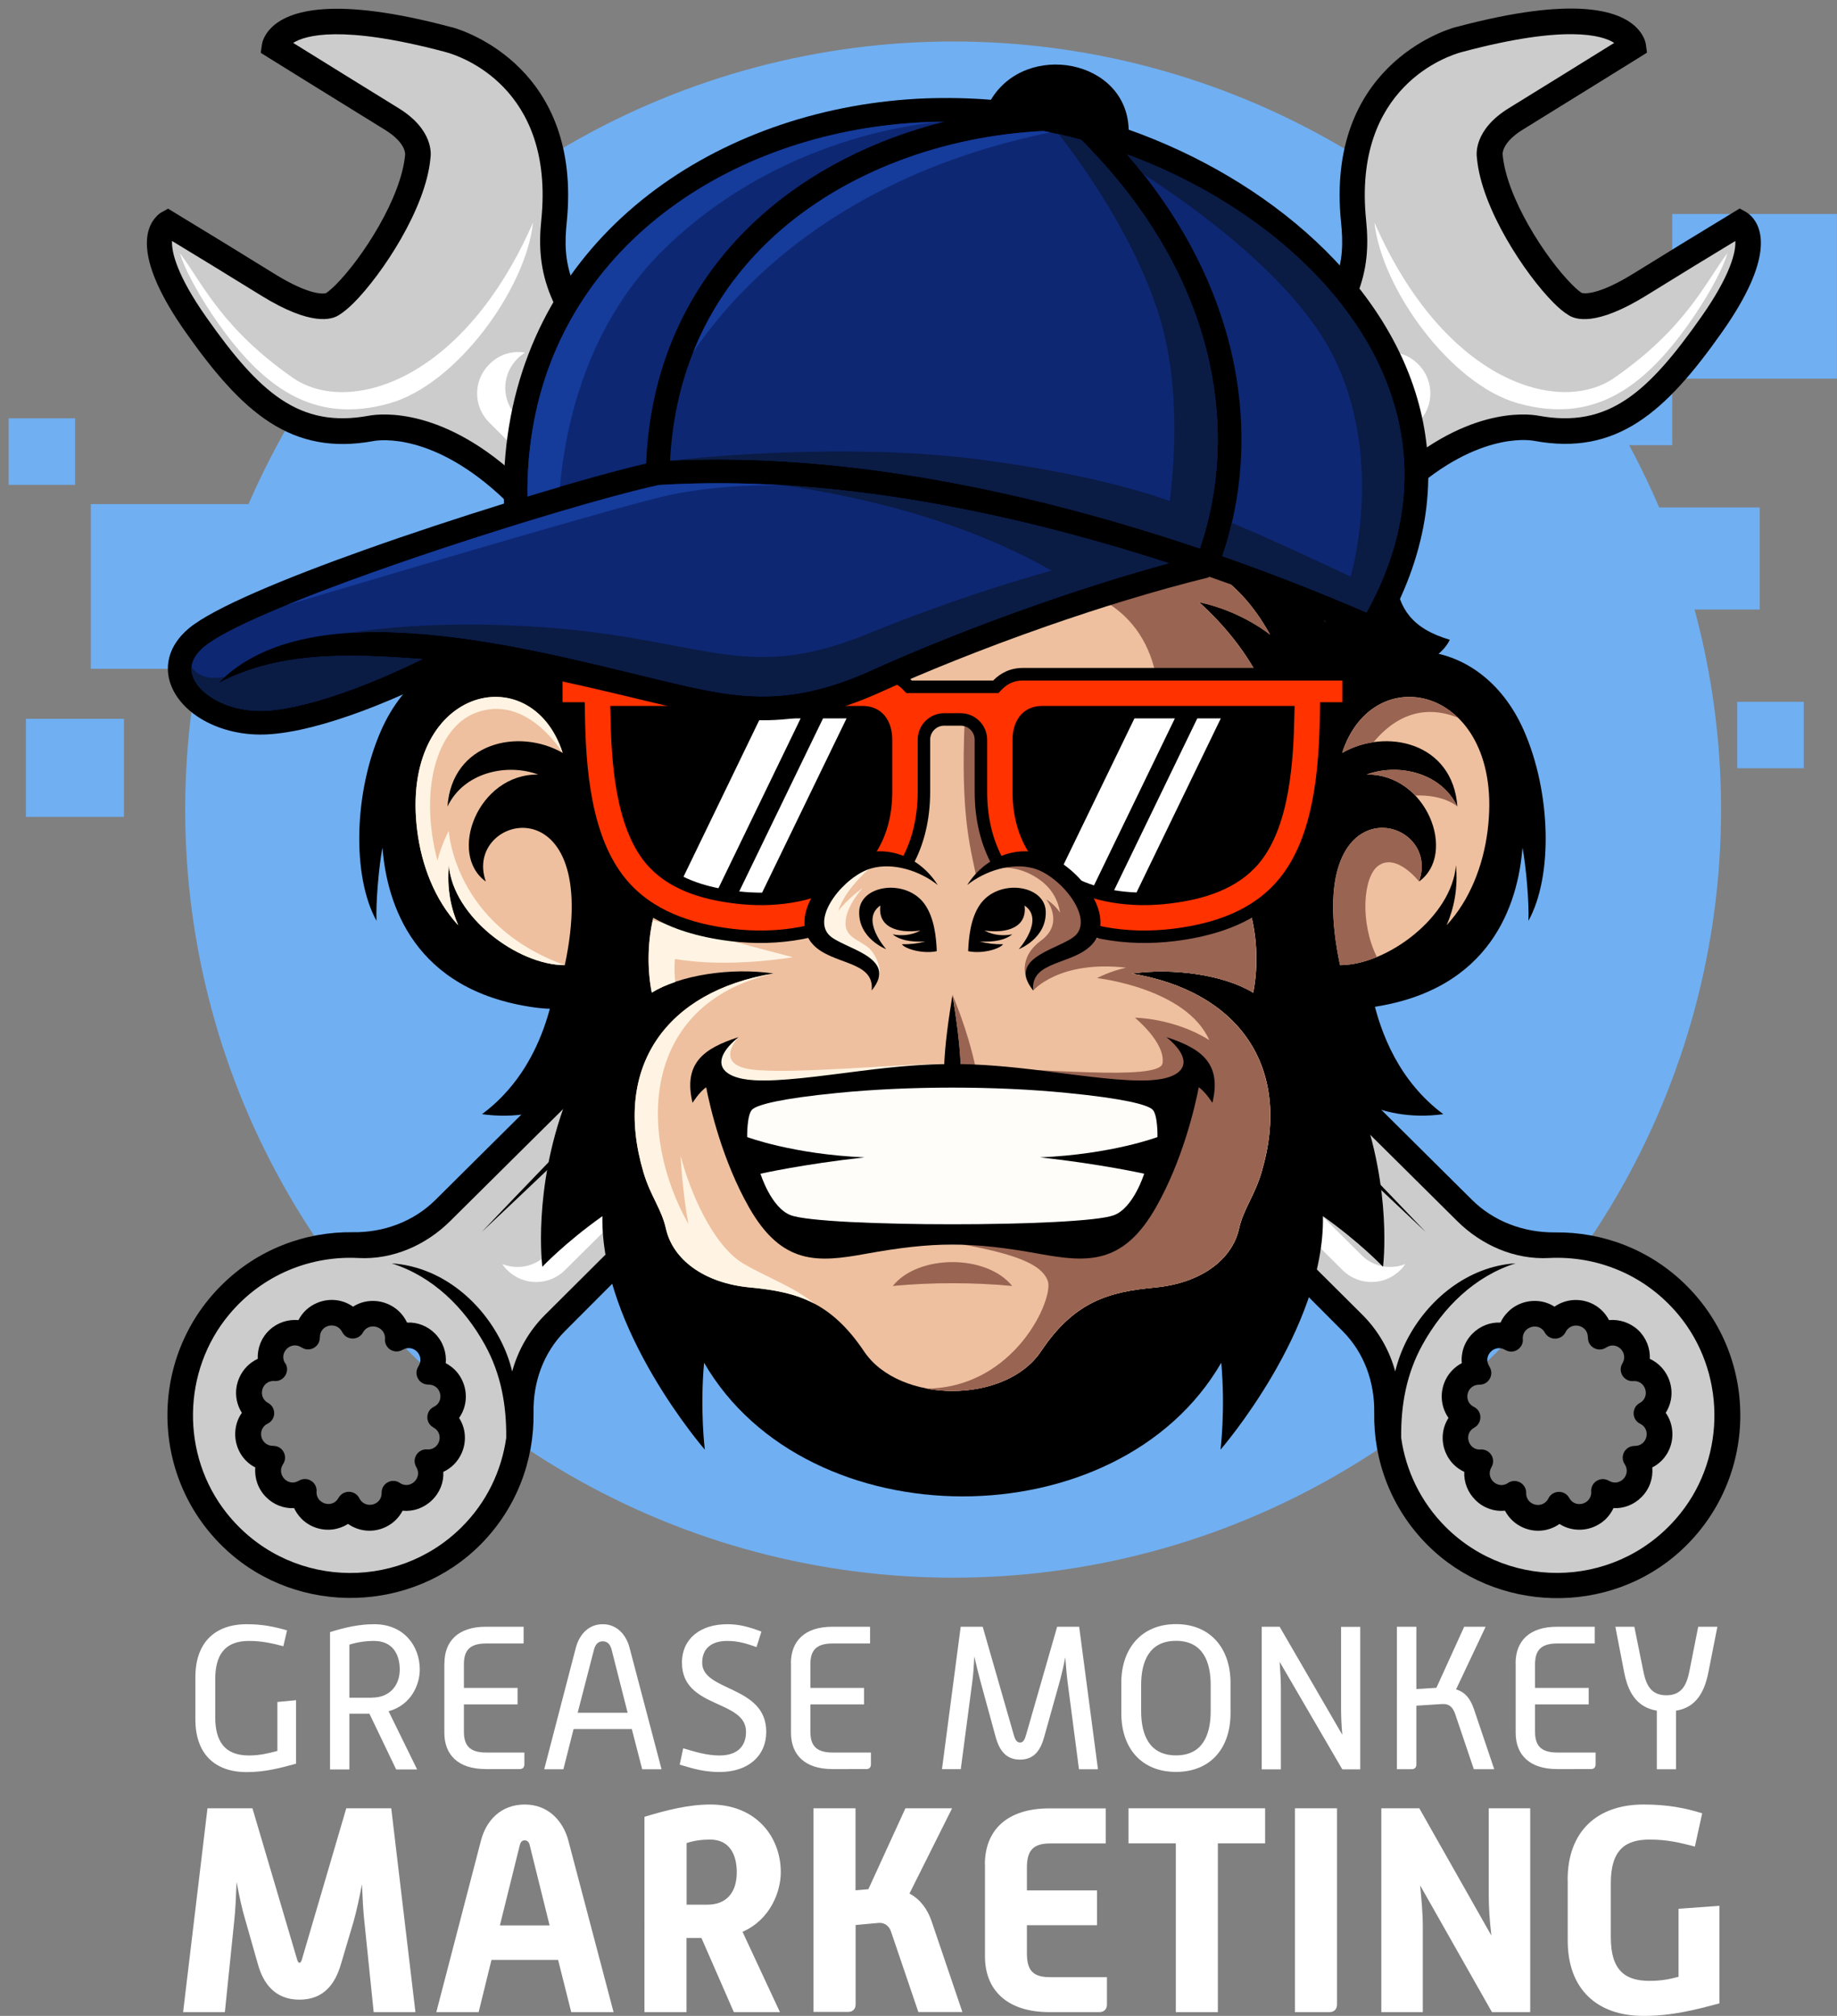 <svg xmlns:xodm="http://www.corel.com/coreldraw/odm/2003" xmlns="http://www.w3.org/2000/svg" xmlns:xlink="http://www.w3.org/1999/xlink" id="Layer_1" x="0px" y="0px" viewBox="0 0 1944.3 2133.2" xml:space="preserve"><rect x="0" y="0" width="1944.3" height="2133.2" fill="#808080" stroke="none"/><path fill-rule="evenodd" clip-rule="evenodd" fill="#70AFF2" d="M27.4,760.6h103.8v103.8H27.4V760.6z M1909.1,813h-70.4v-70.4h70.4 V813z M1754.5,537h108v108h-108V537z M1769.9,471.1h-70.4v-70.4h70.4V226.4h174.3v174.3h-174.3V471.1z M79.5,513.1H9.1v-70.4h70.4 V513.1z M96.1,533.4h174.3v174.3H96.1V533.4L96.1,533.4z"></path><circle fill-rule="evenodd" clip-rule="evenodd" fill="#70AFF2" cx="1008.8" cy="856.7" r="812.8"></circle><g display="none">	<path display="inline" fill="#CCCCCC" d="M229,368.8c6.5,6.6,13.8,12.5,25.2,20.4c39.3,28,87.1,42,132.9,52.9l3,0.7  c44,10.5,89.5,21.4,129.2,43.6c13.6,7.6,27.8,16.2,38.8,27.4L1670.5,1660c7,7.1,13.3,12.8,21.1,17.6  c35.3,21.4,81.1,15.5,111.2-14.2c8.7-8.6,15.5-18.6,20.1-29.9c13.8-33.6,5.9-72.3-20-98.7L668.1,399.8  c-8.3-8.4-14.3-23.7-18.7-34.8c-7.4-18.7-11.6-39.7-13.2-66.1c-1.1-18.6-1.6-37.9-1.9-54.9l0-1.4c-0.8-38.2-1.7-77.5-9-116.4  l-2.2-11.7l-63.2,27l-0.7-0.8c-15.1-17.7-27.9-32.4-41.8-46.5c-20.3-20.6-39-36.1-59-48.8c-20.7-13.2-44-24-69.2-32.1  c-12.3-3.9-16.5-3.8-28,1l-23,9.6l76.8,179.4l-75.2,32.1L271.3,75.8c-0.4-1-0.8-2.1-1.1-3.1c-1-3.1-2.1-6.3-4.5-8.7  c-1-1.1-2.3-1.9-3.6-2.6c-3.5-1.7-7.5-1.6-11.8,0.1l-22.4,9.1c-7.6,3.1-12.5,14.3-17.6,30.2l-0.4,1.1c-0.6,1.9-1.1,3.6-1.6,4.7  c-11.1,28.4-18.6,54.3-22.9,79.2c-11,63.7-5.4,113.8,16.6,148.9C213.4,350.5,220.7,360.4,229,368.8L229,368.8z"></path>	<polygon display="inline" fill="#FFFFFF" points="431,359.8 547.8,305.2 514.1,224.1 396.2,275.2  "></polygon>	<path display="inline" d="M389,282.2c11.1,26.1,22.2,52.2,33.3,78.3c6.5,15.2,20.9,7.5,31.4,3l50.8-21.6  c13.2-5.6,26.4-11.2,39.7-16.9c10.3-4.4,17.2-11.5,12.1-23.5c-10.8-25.3-21.5-50.7-32.3-76c-5.7-13.4-17.9-8.8-27.7-4.6  c-14.2,6-28.3,12-42.5,18.1c-14.9,6.3-29.9,12.7-44.8,19C398.9,262.3,382.7,267.4,389,282.2L389,282.2z M532.3,297.7  c3.1,11.2-13.7,16.4-16.9,5.2c-3.6-12.8-7.2-25.6-10.7-38.4c-1.6-5.8-3.2-11.6-4.9-17.3c-3.1-11.2,13.7-16.4,16.9-5.2  c5.4,11.5,7.3,26.1,10.7,38.4C529.1,286.2,530.7,291.9,532.3,297.7L532.3,297.7z M510.1,307.6c3.1,11.2-14,15.5-17.1,4.4  c-1.6-5.8-3.2-11.6-4.9-17.3c-3.6-12.8-7.2-25.6-10.7-38.4c-3.2-11.2,14-15.6,17.1-4.4c1.6,5.8,3.2,11.6,4.9,17.3  C502.8,281.4,508.7,294.9,510.1,307.6L510.1,307.6z M487.8,317c3.1,11.2-14,15.6-17.1,4.4c-1.6-5.8-3.2-11.6-4.9-17.3  c-3.6-12.8-7.2-25.6-10.8-38.4c-3.1-11.2,14-15.5,17.1-4.3c1.6,5.8,3.2,11.6,4.9,17.3C480.5,290.9,486.4,304.4,487.8,317L487.8,317  z M465.5,326.4c3.1,11.2-14,15.5-17.1,4.4l-4.9-17.4c-3.6-12.8-7.2-25.6-10.8-38.4c-3.1-11.2,14-15.6,17.1-4.4  c1.6,5.8,3.2,11.6,4.9,17.3C458.2,300.3,464.1,313.8,465.5,326.4L465.5,326.4z M443.2,335.9c3.1,11.2-14,15.5-17.1,4.4  c-1.6-5.8-3.2-11.6-4.9-17.3c-3.6-12.8-7.2-25.6-10.7-38.4c-3.1-11.2,14-15.5,17.1-4.4c1.6,5.8,3.2,11.6,4.9,17.4  C435.9,309.8,441.8,323.2,443.2,335.9L443.2,335.9z"></path>	<path display="inline" fill="#2E343B" d="M517.7,267.1c-2.4-7.8-5-29.3-16-25.5c3.9-9.4,11.7-1.8,13.4,4.1l5.7,20.5  c2.2,7.8,4.4,15.6,6.6,23.5c1.2,4.2,4.3,10.5,1.2,14.6c-0.1-1-0.1-2-0.2-3C524.8,289.9,521.2,278.5,517.7,267.1L517.7,267.1z"></path>	<path display="inline" fill="#2E343B" d="M495.4,276.8c-2.4-7.8-5-29.3-16-25.5c3.9-9.4,11.7-1.8,13.4,4.1  c1.9,6.8,3.8,13.6,5.7,20.5c2.2,7.8,4.4,15.7,6.6,23.5c1.2,4.2,4.3,10.5,1.2,14.6c-0.1-1-0.1-2-0.2-3  C502.5,299.5,499,288.1,495.4,276.8L495.4,276.8z"></path>	<path display="inline" fill="#2E343B" d="M473.1,286.4c-2.4-7.8-5-29.3-16-25.5c3.9-9.4,11.7-1.8,13.4,4.1  c1.9,6.8,3.8,13.6,5.7,20.5l6.6,23.5c1.2,4.2,4.3,10.5,1.2,14.6c-0.1-1-0.1-2-0.2-3L473.1,286.4z"></path>	<path display="inline" fill="#2E343B" d="M450.9,296c-2.4-7.8-5-29.3-16-25.5c3.9-9.4,11.7-1.8,13.4,4.1c1.9,6.8,3.8,13.6,5.7,20.5  c2.2,7.8,4.4,15.7,6.6,23.5c1.2,4.2,4.3,10.5,1.2,14.6c-0.1-1-0.1-2-0.2-3C458,318.8,454.4,307.4,450.9,296L450.9,296z"></path>	<path display="inline" fill="#2E343B" d="M428.6,305.6c-2.4-7.8-5-29.3-16-25.5c3.9-9.4,11.7-1.8,13.4,4.1  c1.9,6.8,3.8,13.6,5.7,20.5c2.2,7.8,4.4,15.7,6.6,23.5c1.2,4.2,4.3,10.5,1.2,14.6c0-1-0.1-2-0.1-3L428.6,305.6z"></path>	<path display="inline" fill="#FFFFFF" d="M439.1,184c18.9-14.5,37.1-35.1,28.9-60.5c-4.8-14.9-15.9-27.3-27.1-37.9  c-19.1-18.1-41.4-32.8-63.8-46.4C438.7,59,484.8,98.7,526.7,146.6C497.5,159.1,468.3,171.5,439.1,184L439.1,184z"></path>	<path display="inline" d="M200.9,335.5c20.7,28.8,27.4,37.5,52.5,54.8c40.4,28.8,88.8,42.5,133.5,53.2l2.8,0.7  c44,10.5,89.4,21.3,129,43.5c13.8,7.7,28,16.4,39,27.7l1109.1,1142.9c7.6,7.9,14.7,14.9,24.1,20.5c35.9,21.7,82.3,15.8,112.9-14.4  c8.8-8.7,15.7-18.9,20.4-30.3c14.2-34.4,6-73.9-20.9-100.7L669.1,398.8c-8-8-14-23.2-18.4-34.3c-7.3-18.5-11.5-39.4-13.1-65.7  c-1.1-18.7-1.6-37.7-2-56.2c-0.8-38.1-1.7-77.5-9-116.7l-2.5-13.4l-63.8,27.2c-32.1-37.7-62.4-70.9-101.1-95.6  C438.4,31,415,20.1,389.6,12c-12.7-4-17-3.9-29,1.1l-24.3,10.1L413,202.6l-72.7,31L272.6,75.3c-0.4-1-0.7-2.1-1-3  c-1.2-3.7-2.9-9.3-8.9-12.1c-3.9-1.8-8.2-1.8-12.9,0.1l-22.5,9.1c-8.6,3.5-13.5,15.9-18.4,31.1c-0.8,2.3-1.4,4.4-1.9,5.7  c-11.2,28.5-18.7,54.5-23,79.4C173.1,249.7,178.7,300,200.9,335.5L200.9,335.5z M447.3,62.7c34.4,22,62.5,51.9,91.8,86.1L433.3,194  l-68-159l3.8-1.6c6.6-2.8,6.6-2.8,13.8-0.4C406.4,40.5,428.1,50.5,447.3,62.7L447.3,62.7z M391.9,422.1  c-64.7-15.4-131.2-35.6-171.2-96.5c-25.2-38.2-22-95.2-14.9-136.3c4-23.4,11.1-48,21.8-75.1c0.6-1.6,1.4-4.1,2.4-7  c1.3-4.1,4.6-14.6,7-17.9l15.2-6.2c0.1,0.3,0.2,0.6,0.4,0.9l69.7,162.9c0.2,0.5,0.3,0.9,0.4,1.3c0.7,2,2.1,6.9,7.3,9.2  c3.5,1.6,7.3,1.5,11.3-0.2l100.3-42.8c26.3-10.7,52.6-22.1,78.1-33.1c13.6-5.9,27.1-11.8,40.7-17.6l46.9-20  c4.9,32.8,5.6,65.3,6.4,99.6c0,1.3,0.1,2.6,0.1,3.8c-2.8,25.7-8.5,50.8-21.2,73.6c-31.5,56.3-88.2,83.7-147.8,100.1  c61.8,2.6,123.3-9.4,160.4-62.3c4.1-5.7,6.8-12,9.9-17.9c-0.7,6.5-1,6.5-3.6,12.3c-15,34.5-53.9,61.4-89.1,71.6  c39.7,3,84.7-21.6,104.3-56c0.5-0.9,0.8-1.8,1.3-2.7c0.8,2.3,1.5,4.8,2.4,7c5.1,12.9,12.1,30.6,23.3,41.8l1134.3,1134.5  c20.6,20.5,26.9,50.7,16.1,76.8c-3.6,8.7-8.8,16.4-15.5,23c-23.1,22.7-59.3,27.4-86.1,11.2c-7.1-4.3-12.9-10-19.7-17L573.4,500  c-13-13.4-28.8-23.1-44.1-31.6c-42.3-23.6-89.2-34.8-134.6-45.7L391.9,422.1L391.9,422.1z"></path>	<path display="inline" fill="#FFFFFF" d="M215.9,192.5c2.6-15.5,6.5-30.7,11.2-45.6c5.1-16.2,10.3-35.9,19.4-50.2  c-18.5,62.4-28.6,132.9-3.5,195c21.4,53,66.8,89.4,118,111.9c-2.3-0.6-4.7-1.3-7-2c-61.9-17.9-129-54.1-139.6-124  C210.1,249.7,211.2,220.2,215.9,192.5L215.9,192.5z"></path>	<path display="inline" fill="#FFFFFF" d="M1751.8,1570.1c-5.3-5.3-10.6-10.6-15.9-15.8c-23.8-23.8-47.7-47.6-71.5-71.4  c-84.4-84.2-168.8-168.5-253.2-252.7c-102-101.8-204-203.7-306.1-305.5C1023,842.7,819,637,736.9,555  c-20.9-20.9-41.8-41.8-62.8-62.6c-4.7-4.6-9.3-9.3-14-13.9c-16.8-16.8-42.8-15.9-56.7,3.8c1.4-33.1,41.1-44.6,63-22.7  c4.8,4.8,9.7,9.7,14.5,14.5l69,68.9c83.1,83,288.1,289.7,371.3,372.7c102.1,101.9,204.2,203.9,306.4,305.9  c84.4,84.3,168.9,168.6,253.3,252.9c24.1,24.1,48.2,48.2,72.4,72.2c5.5,5.5,11,11,16.6,16.6c18.2,18.2,22.9,46.4,4.8,66.9  c-8.3,9.4-19.4,15.5-31.9,16.7c3.4-2,6.5-4.2,9.3-7C1773,1620.1,1771.3,1589.6,1751.8,1570.1L1751.8,1570.1z"></path>	<path display="inline" d="M1105,994.6c189.7,192.8,377.3,387.6,562,585.2c8.4,8.8,22.6,23.9,44.4,47.3  c-116.2-114.2-231-229.9-345.3-346c-204.8-208.2-529.3-542.4-728.3-756.2C754,639.1,990.7,878.5,1105,994.6L1105,994.6z"></path></g><g>	<path fill="#FFFFFF" d="M206.8,1774.6c0-35.9,20.1-55.9,54.4-55.9c16.4,0,28.9,2.6,42.6,6.5l-3.9,16.8c-12.3-3.2-22.9-5.6-36.5-5.6  c-26.4,0-35.6,16-35.6,40.6v40c0,24.8,9.3,40.6,35.6,40.6c11.2,0,20.3-2.2,30.2-4.8v-51.8l19.7-1.9v67.2  c-17.1,4.8-33.5,8.9-52.1,8.9c-34.3,0-54.4-19.7-54.4-55.7V1774.6z"></path>	<path fill="#FFFFFF" d="M349.2,1727.1c15.8-5,31.1-8.4,46.9-8.4c31.5,0,48.2,23.1,48.2,48c0,15.3-8.6,37.4-33,44.1l30.2,61.6h-22.2  l-28.3-59h-21.2v59h-20.5V1727.1z M393.5,1796.4c19.7,0,29.6-13.6,29.6-29.8c0-15.6-7.3-30.2-27.2-30.2c-8.9,0-17.5,1.3-26.1,3.9  v56.2H393.5z"></path>	<path fill="#FFFFFF" d="M470.4,1760.1c0-23.3,14.3-38.7,43.8-38.7h40v17.7h-39.7c-18.4,0-23.5,8.4-23.5,22.2v24.8h56.8v17.5h-56.8  v28.7c0,13.8,5.2,22.2,23.5,22.2H555v12.7c0,3-1.9,4.8-4.8,4.8h-36.1c-29.4,0-43.8-15.3-43.8-38.4V1760.1z"></path>	<path fill="#FFFFFF" d="M609.5,1743.5c3.9-14.5,13.8-24.8,28.5-24.8c14.5,0,24.6,10.6,28.3,24.8l33.9,128.7h-20.5l-11-42.6h-61.6  l-10.8,42.6H576L609.5,1743.5z M664.3,1812.4l-16.8-66.1c-1.3-5.6-4.1-9.5-9.5-9.5c-5.4,0-8,3.7-9.5,9.5l-17.1,66.1H664.3z"></path>	<path fill="#FFFFFF" d="M723.1,1850c13,3.9,25.3,7.6,38.4,7.6c19.7,0,28.1-10.4,28.1-25.1c0-34.3-67.8-24.2-67.8-73  c0-25.9,19.9-40.8,48-40.8c13,0,23.3,3,36.1,7.8l-5.2,16.4c-11-3.9-19.7-6.5-30.9-6.5c-17.5,0-26.6,8.6-26.6,23.1  c0,30.7,67.8,23.8,67.8,73c0,25.7-19.2,42.6-49.5,42.6c-15.1,0-27.2-3.2-42.1-7.8L723.1,1850z"></path>	<path fill="#FFFFFF" d="M837.1,1760.1c0-23.3,14.3-38.7,43.8-38.7h40v17.7h-39.7c-18.4,0-23.5,8.4-23.5,22.2v24.8h56.8v17.5h-56.8  v28.7c0,13.8,5.2,22.2,23.5,22.2h40.6v12.7c0,3-1.9,4.8-4.8,4.8H881c-29.4,0-43.8-15.3-43.8-38.4V1760.1z"></path>	<path fill="#FFFFFF" d="M1016.8,1721.4h23.3l32.6,113.4c1.7,6.3,3.5,9.1,6.9,9.1s5-2.8,6.7-9.1l32.6-113.4h23.3l19.9,150.8h-20.1  l-12.1-92.7c-0.9-7.1-1.7-17.1-2.4-25.7c-1.7,8.9-4.1,19-6,25.9l-16.2,57.9c-3.9,14.5-10.8,24.4-25.7,24.4s-22-9.9-25.9-24.4  l-16-58.5c-1.9-7.1-4.5-17.5-6.5-26.4c-0.4,9.3-1.1,20.1-2.2,27.6l-12.1,91.8H997L1016.8,1721.4z"></path>	<path fill="#FFFFFF" d="M1186.8,1780.8c0-36.7,21.6-62.2,57.9-62.2c36.3,0,57.7,25.5,57.7,62.2v32c0,37.4-21.4,62.2-57.7,62.2  c-36.3,0-57.9-24.8-57.9-62.2V1780.8z M1244.7,1857.5c28.3,0,36.7-21.8,36.7-46.9V1783c0-24.8-8.4-46.7-36.7-46.7  s-36.9,21.8-36.9,46.7v27.6C1207.8,1835.7,1216.4,1857.5,1244.7,1857.5z"></path>	<path fill="#FFFFFF" d="M1335.4,1721.4h19l66.3,114.3c-0.9-9.7-1.3-19.9-1.3-27.4v-86.8h20.3v150.8h-19l-66.3-113.8  c0.6,9.7,1.3,19.9,1.3,27.2v86.6h-20.3V1721.4z"></path>	<path fill="#FFFFFF" d="M1478.6,1721.4h20.5v65.9l21.2-1.3l29.4-64.6h22.7l-31.3,66.3c9.7,2.8,15.1,9.9,18.8,20.5l21.6,63.9h-21.6  l-19.7-58.3c-2.4-6.9-6-11.2-14.3-10.6l-26.8,1.7v62.4c0,3-1.9,4.8-4.8,4.8h-15.8V1721.4z"></path>	<path fill="#FFFFFF" d="M1604.1,1760.1c0-23.3,14.3-38.7,43.8-38.7h40v17.7h-39.7c-18.4,0-23.5,8.4-23.5,22.2v24.8h56.8v17.5h-56.8  v28.7c0,13.8,5.2,22.2,23.5,22.2h40.6v12.7c0,3-1.9,4.8-4.8,4.8H1648c-29.4,0-43.8-15.3-43.8-38.4V1760.1z"></path>	<path fill="#FFFFFF" d="M1753.6,1810.2c-22.2-3.7-30.7-20.7-34.6-40.8l-9.3-48h20.1l9.1,44.9c2.8,14.7,7.1,27.6,24.8,27.6  c17.7,0,22-13,24.8-27.6l8.9-44.9h20.3l-9.5,48c-3.9,20.1-12.5,37.4-34.3,40.8v62h-20.3V1810.2z"></path>	<path fill="#FFFFFF" d="M219.6,1913.5h47.6l47.3,160.1c0.3,1.2,1.2,3.4,2.5,3.4c1.2,0,2.2-2.2,2.5-3.4l47-160.1h47.6l25.6,215.7  h-44.2l-9.9-96.4c-1.2-10.8-1.9-24.7-2.5-38.9c-2.8,14.8-5.9,29-9,39.9l-13.3,44.8c-5.9,20.1-17.6,37.4-43.9,37.4  c-26,0-38.3-17.3-43.9-37.4l-13.3-46.7c-3.4-11.1-6.5-25.6-9.3-40.5c-0.6,15.1-1.2,30-2.5,41.4l-9.9,96.4h-44.2L219.6,1913.5z"></path>	<path fill="#FFFFFF" d="M509.1,1947.5c5.3-20.4,20.4-38,46.4-38c25.3,0,40.8,18.2,46,38l47.9,181.7h-44.8l-13.9-55.3h-70.5  l-13.6,55.3h-44.8L509.1,1947.5z M581.7,2037.4l-21-84.7c-0.6-3.1-2.5-5.3-5.3-5.3c-3.1,0-4.6,2.2-5.3,5.3l-21,84.7H581.7z"></path>	<path fill="#FFFFFF" d="M682.1,1922.5c23.5-7.1,46.7-13,69.8-13c48.5,0,74.5,34.3,74.5,71.7c0,19.8-10.5,49.8-40.5,63l39.6,85  h-48.8l-34.3-78.5h-15.8v78.5h-44.5V1922.5z M748.6,2015.5c20.7,0,31.2-13.3,31.2-34.3c0-19.2-8-34.6-28.1-34.6  c-8.3,0-16.7,0.9-25,3.7v65.2H748.6z"></path>	<path fill="#FFFFFF" d="M861,1913.5h44.5v86.8l13.6-1.2l39.2-85.6h49.4l-45.1,90.2c11.1,5.9,18.8,16.1,23.2,28.7l32.8,96.7H972  l-29-85.3c-1.5-4.3-5.3-9.6-13.3-9l-24.1,2.2v84c0,4.9-3.1,8-8,8H861V1913.5z"></path>	<path fill="#FFFFFF" d="M1042.4,1972.9c0-35.8,22.9-59.3,68.3-59.3h59.6v37.1h-59c-18.5,0-24.4,8.3-24.4,25.6v24.1h74.2v36.8h-74.2  v29.7c0,17.6,5.9,25.3,24.4,25.3h60.3v29c0,4.9-3.1,8-8,8h-52.8c-45.1,0-68.3-23.5-68.3-59V1972.9z"></path>	<path fill="#FFFFFF" d="M1244.5,1950.6h-50.1v-37.1h144.6v37.1H1289v178.6h-44.5V1950.6z"></path>	<path fill="#FFFFFF" d="M1370.6,1913.5h44.5v207.7c0,4.9-3.1,8-8,8h-36.5V1913.5z"></path>	<path fill="#FFFFFF" d="M1462,1913.5h40.2l76.3,134.7c-1.9-15.5-2.8-30.9-2.8-42.6v-92.1h43.9v215.7h-40.5l-76-134.1  c1.5,15.5,2.8,30.6,2.8,42v92.1H1462V1913.5z"></path>	<path fill="#FFFFFF" d="M1659.2,1989.2c0-51.3,31.2-79.7,80.3-79.7c25.6,0,44.2,3.7,62.1,9.3l-7.7,35.2c-16.7-4.3-29-7.4-48.2-7.4  c-25.3,0-40.8,10.8-40.8,46v57.5c0,35.2,15.5,46,40.8,46c13.6,0,21.6-1.9,30.9-4.3v-72l43.3-3.1v103.2c-26.3,7.1-51,13.3-80.3,13.3  c-49.1,0-80.3-28.1-80.3-79.7V1989.2z"></path></g><g display="none">	<path display="inline" fill="#153B9B" d="M2125,397.2c0-114.6,64.2-178.8,174-178.8c52.5,0,92.5,8.3,136,20.7l-12.4,53.9  c-39.4-10.4-73.2-18-116.7-18c-84.2,0-113.9,51.1-113.9,129.8v127.7c0,79.4,29.7,129.8,113.9,129.8c35.9,0,64.9-6.9,96.7-15.2  V481.4l62.8-6.2V690c-54.5,15.2-107,28.3-166.4,28.3c-109.8,0-174-62.8-174-178.1V397.2z"></path>	<path display="inline" fill="#153B9B" d="M2580.1,245.3c50.4-15.9,99.4-26.9,149.8-26.9c100.8,0,154,73.9,154,153.3  c0,49-27.6,119.5-105.6,140.9l96.7,196.8h-71.1l-90.5-188.5h-67.7v188.5h-65.6V245.3z M2721.6,466.9c62.8,0,94.6-43.5,94.6-95.3  c0-49.7-23.5-96.7-87-96.7c-28.3,0-55.9,4.1-83.5,12.4v179.5H2721.6z"></path>	<path display="inline" fill="#153B9B" d="M2967.4,350.9c0-74.6,45.6-123.6,140.2-123.6h127.7V284h-127.1  c-58.7,0-75.3,26.9-75.3,71.1v79.4h181.6v55.9H3033v91.8c0,44.2,16.6,71.1,75.3,71.1h129.8v40.7c0,9.7-6.2,15.2-15.2,15.2h-115.3  c-93.9,0-140.2-49-140.2-122.9V350.9z"></path>	<path display="inline" fill="#153B9B" d="M3412.1,297.8c12.4-46.3,44.2-79.4,91.1-79.4c46.3,0,78.7,33.8,90.5,79.4l108.4,411.5  h-65.6l-35.2-136h-196.8l-34.5,136h-64.9L3412.1,297.8z M3587.5,518l-53.9-211.3c-4.1-18-13.1-30.4-30.4-30.4  c-17.3,0-25.5,11.7-30.4,30.4L3418.3,518H3587.5z"></path>	<path display="inline" fill="#153B9B" d="M3775.3,638.2c41.4,12.4,80.8,24.2,122.9,24.2c62.8,0,89.8-33.1,89.8-80.1  c0-109.8-216.8-77.3-216.8-233.4c0-82.9,63.5-130.5,153.3-130.5c41.4,0,74.6,9.7,115.3,24.9l-16.6,52.5  c-35.2-12.4-62.8-20.7-98.7-20.7c-55.9,0-84.9,27.6-84.9,73.9c0,98,216.8,76,216.8,233.4c0,82.2-61.5,136-158.1,136  c-48.3,0-87-10.4-134.6-24.9L3775.3,638.2z"></path>	<path display="inline" fill="#153B9B" d="M4139.9,350.9c0-74.6,45.6-123.6,140.2-123.6h127.7V284h-127.1  c-58.7,0-75.3,26.9-75.3,71.1v79.4h181.6v55.9h-181.6v91.8c0,44.2,16.6,71.1,75.3,71.1h129.8v40.7c0,9.7-6.2,15.2-15.2,15.2H4280  c-93.9,0-140.2-49-140.2-122.9V350.9z"></path>	<path display="inline" fill="#153B9B" d="M4714.3,227.3h74.6l104.3,362.5c5.5,20,11,29,22.1,29s15.9-9,21.4-29l104.3-362.5h74.6  l63.5,482h-64.2l-38.7-296.2c-2.8-22.8-5.5-54.5-7.6-82.2c-5.5,28.3-13.1,60.8-19.3,82.9l-51.8,185.1c-12.4,46.3-34.5,78-82.2,78  s-70.4-31.8-82.9-78l-51.1-187.1c-6.2-22.8-14.5-55.9-20.7-84.2c-1.4,29.7-3.5,64.2-6.9,88.4L4715,709.3h-64.2L4714.3,227.3z"></path>	<path display="inline" fill="#153B9B" d="M5257.7,417.2c0-117.4,69-198.9,185.1-198.9c116,0,184.4,81.5,184.4,198.9v102.2  c0,119.5-68.4,198.9-184.4,198.9c-116,0-185.1-79.4-185.1-198.9V417.2z M5442.8,662.3c90.5,0,117.4-69.7,117.4-149.8v-88.4  c0-79.4-26.9-149.1-117.4-149.1c-90.5,0-118.1,69.7-118.1,149.1v88.4C5324.7,592.6,5352.3,662.3,5442.8,662.3z"></path>	<path display="inline" fill="#153B9B" d="M5732.8,227.3h60.8l212,365.3c-2.8-31.1-4.1-63.5-4.1-87.7V227.3h64.9v482h-60.8  l-212-363.9c2.1,31.1,4.1,63.5,4.1,87v276.9h-64.9V227.3z"></path>	<path display="inline" fill="#153B9B" d="M6190.6,227.3h65.6v210.6l67.7-4.1l93.9-206.5h72.5l-100.1,212  c31.1,9,48.3,31.8,60.1,65.6l69,204.4h-69l-62.8-186.4c-7.6-22.1-19.3-35.9-45.6-33.8l-85.6,5.5v199.6c0,9.7-6.2,15.2-15.2,15.2  h-50.4V227.3z"></path>	<path display="inline" fill="#153B9B" d="M6591.8,350.9c0-74.6,45.6-123.6,140.2-123.6h127.7V284h-127.1  c-58.7,0-75.3,26.9-75.3,71.1v79.4H6839v55.9h-181.6v91.8c0,44.2,16.6,71.1,75.3,71.1h129.8v40.7c0,9.7-6.2,15.2-15.2,15.2h-115.3  c-93.9,0-140.2-49-140.2-122.9V350.9z"></path>	<path display="inline" fill="#153B9B" d="M7069.6,511.1c-71.1-11.7-98-66.3-110.5-130.5l-29.7-153.3h64.2l29,143.6  c9,47,22.8,88.4,79.4,88.4s70.4-41.4,79.4-88.4l28.3-143.6h64.9l-30.4,153.3c-12.4,64.2-40,119.5-109.8,130.5v198.2h-64.9V511.1z"></path>	<path display="inline" fill="#153B9B" d="M2165.7,841.4h152.1l151.1,511.7c1,4,4,10.9,7.9,10.9s6.9-6.9,7.9-10.9l150.1-511.7H2787  l82,689.5h-141.3l-31.6-308.2c-4-34.6-5.9-79-7.9-124.5c-8.9,47.4-18.8,92.9-28.6,127.4l-42.5,143.2  c-18.8,64.2-56.3,119.5-140.3,119.5c-83,0-122.5-55.3-140.3-119.5l-42.5-149.2c-10.9-35.6-20.7-82-29.6-129.4  c-2,48.4-4,95.8-7.9,132.4l-31.6,308.2h-141.3L2165.7,841.4z"></path>	<path display="inline" fill="#153B9B" d="M3091.2,950c16.8-65.2,65.2-121.5,148.2-121.5c81,0,130.4,58.3,147.2,121.5l153.1,580.8  h-143.2L3352,1354h-225.2l-43.5,176.8h-143.2L3091.2,950z M3323.4,1237.5l-67.2-270.7c-2-9.9-7.9-16.8-16.8-16.8  c-9.9,0-14.8,6.9-16.8,16.8l-67.2,270.7H3323.4z"></path>	<path display="inline" fill="#153B9B" d="M3644.4,870c75.1-22.7,149.2-41.5,223.2-41.5c155.1,0,238.1,109.6,238.1,229.2  c0,63.2-33.6,159-129.4,201.5l126.4,271.6h-156.1L3837,1280h-50.4v250.9h-142.2V870z M3856.8,1167.3c66.2,0,99.8-42.5,99.8-109.6  c0-61.2-25.7-110.6-89.9-110.6c-26.7,0-53.3,3-80,11.9v208.4H3856.8z"></path>	<path display="inline" fill="#153B9B" d="M4216.3,841.4h142.2v277.6l43.5-4l125.5-273.6h158l-144.2,288.4  c35.6,18.8,60.3,51.4,74.1,91.9l104.7,309.2h-149.2l-92.9-272.6c-4.9-13.8-16.8-30.6-42.5-28.6l-77,6.9v268.7  c0,15.8-9.9,25.7-25.7,25.7h-116.6V841.4z"></path>	<path display="inline" fill="#153B9B" d="M4796.1,1031c0-114.6,73.1-189.7,218.3-189.7h190.6v118.5h-188.7c-59.3,0-78,26.7-78,82  v77h237.1v117.5h-237.1v94.8c0,56.3,18.8,81,78,81H5209v92.9c0,15.8-9.9,25.7-25.7,25.7h-168.9c-144.2,0-218.3-75.1-218.3-188.7  V1031z"></path>	<path display="inline" fill="#153B9B" d="M5442.1,959.9h-160V841.4h462.3v118.5h-160v570.9h-142.2V959.9z"></path>	<path display="inline" fill="#153B9B" d="M5845.1,841.4h142.2v663.8c0,15.8-9.9,25.7-25.7,25.7h-116.6V841.4z"></path>	<path display="inline" fill="#153B9B" d="M6137.5,841.4h128.4l244,430.7c-5.9-49.4-8.9-98.8-8.9-136.3V841.4h140.3v689.5h-129.4  l-243-428.7c4.9,49.4,8.9,97.8,8.9,134.3v294.4h-140.3V841.4z"></path>	<path display="inline" fill="#153B9B" d="M6767.7,1083.4c0-164,99.8-254.9,256.8-254.9c82,0,141.3,11.9,198.5,29.6l-24.7,112.6  c-53.3-13.8-92.9-23.7-154.1-23.7c-81,0-130.4,34.6-130.4,147.2V1278c0,112.6,49.4,147.2,130.4,147.2c43.5,0,69.1-5.9,98.8-13.8  v-230.2l138.3-9.9v329.9c-84,22.7-163,42.5-256.8,42.5c-157.1,0-256.8-89.9-256.8-254.9V1083.4z"></path></g><g>	<g>		<path fill="#CCCCCC" d="M291.5,33.8c-6.7,6.8-7.9,13-8.1,14.2l-0.7,4.7l4,2.5c0,0,92.7,57.6,124,76.8   c24.6,15.1,24.5,29.4,24.3,32.1c-4.2,47.1-46.3,112.4-75.1,141.3c-6,6-9.7,8.7-11.8,9.9l-0.8,0.5l-1.2,0.4   c-5.3,1.3-21.5,1.8-58.7-21.2c-55.1-34-55.1-34-106.1-64.9l-3.6-2.2l-3.7,2c-0.7,0.4-2.1,1.3-3.8,3c-8.7,8.8-23.2,37.6,31.1,114.7   c58.5,83.1,108.9,128.2,192.8,112.7c6.7-1.2,67.3-9.8,144.1,63.7c187,185.8,331,328.3,442.1,438.3l97,95.9   c169.3,167.5,286.5,283.9,348.2,346.1c23.1,23.2,35.5,55.3,34.9,90.5c-0.4,22.3,3.1,44.1,10.1,64.5c9,26.1,23.8,50.1,43.8,70.3   c70,70.8,186.7,73.8,260.1,6.6c38.3-35,59.9-82.9,61-134.8c1-51.9-18.6-100.6-55.3-137.1c-35.9-35.6-83.6-54.9-134.4-54.3   c-35.6,0.5-68.4-12.4-92.4-36.3C1425.6,1147,1217,940,1116.5,840.4L1005,729.9C831.9,558.3,695.2,422.8,668.5,395.7   C592,318,589.3,276.9,593.6,234.9c16.2-157.8-102.4-196.1-116-199.9l-2.3-0.6C348.3,0.7,305.6,19.5,291.5,33.8z M1667.7,1391.5   c10.4,3.2,20.8,6.4,30.6,11c17.9,8.3,33.7,21.4,44.1,38.2c12.5,20.3,16.5,45.7,10.7,68.9c-2.3,9.3-6.2,18.2-10,27.1   c-3,7-6,14-9.1,21.1c-3.5,8.2-1.5,9.6-7.1,16.6c-14.5,18-45.2,30.5-68.3,30.8c-18,0.3-36.2-1.9-52.8-8.8   c-49.3-20.7-56.8-70.1-69.5-116.2c-1.5-5.3-2.9-11.1-0.8-16.1c4.5-10.8,20-10.1,29.7-16.7c2.9-2,1.9-21.7,4.3-24.3   c8.5-9.8,20.3-2.6,28.8-12.4c8.2-9.4,16.9-19.3,28.8-23C1640.3,1383.3,1654.5,1387.4,1667.7,1391.5z"></path>		<path d="M1703,1396.9c-4.2-8.1-11.1-14.7-19.9-18.3c-12.8-5.2-26.9-3.5-37.8,4.1c-4.8-3.1-10.3-5.1-16.1-5.8   c-12.2-1.5-24.7,2.7-33.3,11.5c-3.3,3.3-5.9,7-7.7,11.1c-10.8-0.5-21.5,3.5-29.7,11.7c-8.5,8.5-12.4,20-11.3,31.3   c-3.6,1.8-6.9,4.2-9.8,7.2c-8.8,8.9-12.9,21.6-11,34c0.9,6.1,3.3,11.8,6.7,16.7c-7,10.9-8.2,24.7-2.8,37.1   c3.9,9.1,10.9,16,19.5,20c-0.5,11,3.7,22,12.2,30.2c8.6,8.3,19.8,12,30.9,10.9c4.2,8.1,11.2,14.6,20,18.2   c12.7,5.2,26.9,3.5,37.7-4.2c4.8,3.1,10.2,5.1,16,5.8c12.2,1.6,24.7-2.7,33.4-11.4c3.2-3.3,5.8-7,7.7-11.1   c10.8,0.5,21.6-3.5,29.7-11.7c8.5-8.5,12.4-20,11.4-31.4c3.6-1.8,6.9-4.2,9.8-7.1c8.9-8.9,13-21.7,11-34.2   c-0.9-6.1-3.2-11.7-6.6-16.5c7-10.9,8.2-24.8,2.7-37.2c-4-9-11-16-19.5-19.9c0.5-11.1-3.8-22.3-12.3-30.4   C1725.3,1399.5,1714,1395.9,1703,1396.9L1703,1396.9z M1717.4,1442.3l-0.4,0.7c-4.8,8.4,1.5,18.8,11.3,18.5l0.7-0.1   c11.7-0.5,16.9,13.5,9.5,21c-0.8,0.8-1.7,1.5-2.7,2.1l-0.6,0.3c-1,0.6-1.8,1.2-2.6,2c-5.6,5.7-4.5,15.7,3,19.6l0.6,0.3   c8.2,4.3,8.4,14.4,3,19.8c-2.1,2.1-5,3.5-8.7,3.5l-0.7,0.1c-3.5,0-6.5,1.4-8.7,3.6c-3.8,3.8-5,10.1-1.7,15.4l0.4,0.6   c3.5,5.6,2,11.6-1.7,15.4c-3.6,3.6-9.4,5.1-14.9,2l-0.6-0.3c-5.2-3-11.2-1.7-14.9,2c-2.3,2.3-3.7,5.5-3.6,9.2l0.1,0.7   c0.1,3.8-1.3,6.9-3.5,9.1c-5.2,5.3-15.1,5.5-19.6-2.4l-0.4-0.6c-4.2-7.3-14-8-19.5-2.5c-0.8,0.8-1.6,1.8-2.2,3l-0.3,0.6   c-0.6,1.2-1.4,2.2-2.3,3.1c-7.2,7.3-21,2.7-21.1-8.8l0-0.8c-0.1-9.7-10.8-15.5-19-10.3l-0.5,0.4c-10.9,6.8-23.7-5.4-17.4-16.6   l0.3-0.6c4.8-8.4-1.5-18.8-11.2-18.5l-0.7,0.1c-11.6,0.4-16.8-13.5-9.5-20.9c0.8-0.8,1.7-1.5,2.8-2.1l0.6-0.4c1-0.6,1.8-1.3,2.6-2   c5.6-5.7,4.6-15.7-3-19.6l-0.6-0.3c-8.2-4.3-8.3-14.5-3-19.8c2.1-2.1,5-3.5,8.7-3.5l0.7-0.1c3.5,0,6.6-1.4,8.7-3.6   c3.8-3.8,5-10.1,1.7-15.4l-0.3-0.6c-3.5-5.5-2.1-11.5,1.7-15.3c3.6-3.6,9.4-5.2,14.9-2l0.6,0.3c5.3,3,11.2,1.7,14.9-2.1   c2.3-2.3,3.7-5.5,3.5-9.2l-0.1-0.7c-0.1-3.8,1.3-6.9,3.5-9.1c5.3-5.3,15.1-5.5,19.7,2.3l0.3,0.6c4.3,7.2,14,8,19.5,2.5   c0.8-0.8,1.6-1.8,2.2-3l0.3-0.6c0.6-1.2,1.4-2.2,2.3-3.1c7.2-7.3,21-2.8,21.1,8.8l0.1,0.7c0,9.7,10.8,15.6,19,10.4l0.6-0.3   C1710.9,1418.8,1723.7,1431.1,1717.4,1442.3L1717.4,1442.3z"></path>		<path fill="#FFFFFF" d="M564.2,235.4C489.9,405.1,367.9,440,310,399.8c-75.2-52.3-95.9-100.2-119.4-131.7   c3.2,12.8,16.7,38.9,33.3,63.7c53.6,80.2,108.8,117.3,188.4,95C483.5,406.7,556.7,305.4,564.2,235.4L564.2,235.4z"></path>		<path fill="#FFFFFF" d="M518.2,385.2l-0.6,0.6c-16.9,17-16.8,44.4,0.2,61.3l291.7,289.7L1000,926l33.6,33.3l70.7,70.2l316.7,314.5   c17,16.9,44.4,16.8,61.3-0.2l0.6-0.6c1.7-1.7,3.1-3.6,4.5-5.6c-15.5,6.1-33.7,3.1-46.1-9.2l-331.3-329l-70.2-69.7l-33.4-33.2   L815.7,707.2L547.3,440.7c-16.8-16.7-16.7-44,0.2-61l0.6-0.6c2.3-2.3,4.9-4.3,7.5-6C542.4,370.9,528.4,374.9,518.2,385.2   L518.2,385.2z"></path>		<path d="M1047.9,857.7c251.4,249.7,461.2,446.1,461.2,446.1s-197.9-208.4-449.3-458.1C808.4,596,598.6,399.6,598.6,399.6   S796.5,608,1047.9,857.7L1047.9,857.7z"></path>		<path d="M1557.8,1269.5c-127.8-126.9-336.5-334-437-433.6c-34.9-34.6-69-68.4-101.7-100.8C840.9,558.5,700.1,418.9,673,391.4   c-74.6-75.9-77.3-115.4-73.2-155.8C616.5,71.9,491.3,32.5,479.3,29.1l-2.5-0.6c-123.4-32.8-171.3-17.6-189.8,1   c-7.9,8-9.5,15.6-9.8,17.7l-1.2,8.7l7.5,4.7c0,0,92.7,57.6,124,76.8c21.9,13.5,21.4,25.3,21.3,26.3   c-4.1,45.7-45.2,109.2-73.3,137.5c-6.1,6.1-9.4,8.3-10.5,9c-2.3,0.7-16.7,2.9-54.3-20.3c-55.1-34-55.1-34-106.1-65l-6.7-4.1   l-6.8,3.8c-1,0.5-3,1.8-5.2,4.1c-12.2,12.3-24.5,44.6,30.5,122.7c60,85.2,111.8,131.3,199,115.3c6.3-1.2,64-9.3,138.7,62.1   c187,185.7,330.9,328.2,442.1,438.2c35.6,35.2,67.8,67.1,97,95.9c125.1,123.8,273,270.3,348.2,346c22.6,22.8,33.6,53.9,33.1,86   c-0.9,50.3,17.6,100.8,55.7,139.3c72.3,73.1,192.8,76.3,268.7,6.8c82.1-75.2,84-203.3,5.9-280.8c-38.3-38.1-88.7-56.7-138.8-56.1   C1612.9,1304.4,1581.1,1292.7,1557.8,1269.5L1557.8,1269.5z M1776.2,1390.9c50,59.8,51.3,148.9,2.8,210   c-62.9,79.3-179,84.4-248.7,15.1c-26.7-26.6-42.4-60-47.3-94.7c-0.3-34.2,5.4-67.4,22.7-98.6c21.8-39.3,55.1-72.2,98.5-85.9   c-50.2,3.2-93.1,37.9-115.5,81.9c-5.4,10.7-9.3,21.5-12,32.5c-6.1-22.5-18-43.3-34.9-60.1c-81.4-81.1-245-244-349.8-347.7   c-28.9-28.6-60.8-60.1-95.9-94.9c-111.3-110.2-255.6-253-443.3-439.4C470,430,403,437.6,390.4,439.9   c-73.7,13.6-115.8-24.4-172-104.2c-31.3-44.4-37-69.4-36.3-80.7c39.7,24.1,43.9,26.7,94.4,57.8c52.8,32.6,75,25.7,82.8,20.2   c4.4-2.7,9.6-7,15.4-12.8c29.8-30,76.2-99.8,80.9-153c0.5-3,4-29.6-34-52.9c-24.1-14.8-84.9-52.5-111.3-68.9   c12.6-8,51-19.5,159.9,9.3l1.8,0.5c13.4,3.6,115.4,36,100.9,177.7c-5.6,54.7,5.8,101.3,80.8,177.5   c27.2,27.7,168.1,167.3,346.4,344c32.4,32.1,66.1,65.5,100.6,99.7c88.7,87.9,335.8,333.1,441.6,438c25.8,25.6,60.8,41,97.1,39.1   C1689.6,1328.6,1740.7,1348.4,1776.2,1390.9L1776.2,1390.9z"></path>	</g>	<g>		<path fill="#CCCCCC" d="M1543.6,34.4l-2.3,0.6c-13.6,3.8-132.2,42-116,199.9c4.3,42,1.6,83-74.9,160.8   c-26.6,27.1-163.4,162.6-336.5,334.1L902.4,840.3c-100.5,99.6-309.1,306.6-436.9,433.5c-24,23.8-56.8,36.7-92.4,36.3   c-50.8-0.6-98.5,18.7-134.4,54.3c-36.7,36.5-56.3,85.2-55.3,137.1c1.1,51.9,22.7,99.7,61,134.8c73.4,67.1,190,64.2,260.1-6.6   c20-20.2,34.8-44.2,43.8-70.3c7-20.4,10.5-42.2,10.1-64.5c-0.6-35.1,11.8-67.2,34.9-90.5c61.8-62.1,178.9-178.6,348.2-346.1   l97-95.9c111.2-110,255.1-252.5,442.1-438.3c76.9-73.5,137.5-64.9,144.1-63.7c83.9,15.4,134.3-29.6,192.8-112.7   c54.3-77.1,39.9-105.9,31.1-114.7c-1.7-1.7-3.1-2.6-3.8-3l-3.7-2l-3.6,2.2c-51,31-51,31-106.1,64.9   c-37.2,22.9-53.5,22.5-58.7,21.2l-1.2-0.4l-0.8-0.5c-2.1-1.2-5.8-4-11.8-9.9c-28.8-29-70.9-94.2-75.1-141.3   c-0.3-2.7-0.3-17.1,24.3-32.1c31.2-19.2,123.9-76.8,124-76.8l4-2.5l-0.7-4.7c-0.2-1.2-1.4-7.5-8.1-14.2   C1713.2,19.5,1670.5,0.6,1543.6,34.4z M391.7,1387.5c11.9,3.8,20.7,13.6,28.8,23c8.5,9.8,20.3,2.6,28.8,12.4   c2.3,2.7,1.3,22.3,4.3,24.3c9.6,6.6,25.2,5.9,29.7,16.7c2.1,5.1,0.7,10.8-0.8,16.1c-12.7,46.1-20.1,95.5-69.5,116.2   c-16.6,7-34.8,9.1-52.8,8.8c-23.1-0.4-53.8-12.9-68.3-30.8c-5.6-7-3.6-8.3-7.1-16.6c-3-7-6-14-9.1-21.1c-3.8-8.8-7.6-17.7-10-27.1   c-5.8-23.1-1.8-48.6,10.7-68.9c10.4-16.8,26.2-29.9,44.1-38.2c9.8-4.6,20.2-7.8,30.6-11C364.3,1387.4,378.6,1383.3,391.7,1387.5z"></path>		<path d="M315.9,1396.9c-11-1-22.3,2.6-30.8,10.6c-8.6,8.1-12.8,19.3-12.3,30.4c-8.5,3.9-15.5,10.9-19.5,19.9   c-5.5,12.4-4.3,26.3,2.7,37.2c-3.4,4.8-5.7,10.4-6.6,16.5c-1.9,12.5,2.2,25.3,11,34.2c2.9,2.9,6.2,5.3,9.8,7.1   c-1,11.3,2.9,22.8,11.4,31.4c8.1,8.2,18.9,12.2,29.7,11.7c1.9,4.1,4.5,7.8,7.7,11.1c8.7,8.8,21.2,13,33.4,11.4   c5.8-0.8,11.2-2.8,16-5.8c10.8,7.6,25,9.4,37.7,4.2c8.8-3.6,15.8-10.1,20-18.2c11.1,1.1,22.3-2.7,30.9-10.9   c8.6-8.2,12.8-19.2,12.2-30.2c8.5-3.9,15.5-10.9,19.5-20c5.4-12.4,4.2-26.2-2.8-37.1c3.5-4.9,5.8-10.6,6.7-16.7   c1.9-12.4-2.3-25.1-11-34c-2.9-2.9-6.2-5.3-9.8-7.2c1-11.3-2.9-22.7-11.3-31.3c-8.1-8.2-18.9-12.2-29.7-11.7   c-1.9-4.1-4.5-7.8-7.7-11.1c-8.7-8.7-21.1-13-33.3-11.5c-5.8,0.7-11.3,2.7-16.1,5.8c-10.9-7.7-25-9.4-37.8-4.1   C327,1382.2,320,1388.8,315.9,1396.9L315.9,1396.9z M301.5,1442.2c-6.4-11.2,6.5-23.5,17.4-16.5l0.6,0.3c8.2,5.2,18.9-0.7,19-10.4   l0.1-0.7c0-11.6,13.8-16.1,21.1-8.8c0.9,0.9,1.6,1.9,2.3,3.1l0.3,0.6c0.6,1.1,1.3,2.1,2.2,3c5.5,5.5,15.2,4.7,19.5-2.5l0.3-0.6   c4.6-7.8,14.4-7.6,19.7-2.3c2.2,2.2,3.6,5.3,3.5,9.1l-0.1,0.7c-0.1,3.7,1.3,6.9,3.5,9.2c3.7,3.7,9.7,5,14.9,2.1l0.6-0.3   c5.5-3.1,11.3-1.6,14.9,2c3.7,3.8,5.2,9.8,1.7,15.3l-0.3,0.6c-3.3,5.2-2.1,11.5,1.7,15.4c2.2,2.2,5.2,3.6,8.7,3.6l0.7,0.1   c3.6,0,6.6,1.4,8.7,3.5c5.3,5.4,5.2,15.5-3,19.8l-0.6,0.3c-7.6,3.9-8.7,14-3,19.6c0.7,0.7,1.6,1.4,2.6,2l0.6,0.4   c1.1,0.6,2,1.3,2.8,2.1c7.4,7.4,2.2,21.3-9.5,20.9l-0.7-0.1c-9.7-0.4-16.1,10.1-11.2,18.5l0.3,0.6c6.4,11.2-6.5,23.5-17.4,16.6   l-0.5-0.4c-8.2-5.2-18.9,0.6-19,10.3l0,0.8c-0.1,11.5-13.8,16-21.1,8.8c-0.9-0.9-1.6-1.9-2.3-3.1l-0.3-0.6c-0.6-1.1-1.3-2.1-2.2-3   c-5.5-5.5-15.2-4.7-19.5,2.5l-0.4,0.6c-4.5,7.9-14.3,7.7-19.6,2.4c-2.2-2.2-3.6-5.3-3.5-9.1l0.1-0.7c0.1-3.7-1.3-6.9-3.6-9.2   c-3.7-3.7-9.7-5-14.9-2l-0.6,0.3c-5.5,3.2-11.3,1.7-14.9-2c-3.7-3.8-5.2-9.8-1.7-15.4l0.4-0.6c3.3-5.3,2.1-11.5-1.7-15.4   c-2.2-2.2-5.2-3.6-8.7-3.6l-0.7-0.1c-3.6,0-6.6-1.4-8.7-3.5c-5.4-5.4-5.2-15.5,3-19.8l0.6-0.3c7.6-4,8.7-14,3-19.6   c-0.7-0.8-1.6-1.4-2.6-2l-0.6-0.3c-1-0.6-1.9-1.3-2.7-2.1c-7.5-7.5-2.3-21.5,9.5-21l0.7,0.1c9.7,0.4,16.1-10.1,11.3-18.5   L301.5,1442.2L301.5,1442.2z"></path>		<path fill="#FFFFFF" d="M1454.7,235.4C1529,405,1651,440,1708.8,399.7c75.2-52.3,95.9-100.2,119.4-131.7   c-3.2,12.8-16.7,38.9-33.3,63.7c-53.6,80.2-108.8,117.3-188.4,95C1535.4,406.7,1462.2,305.4,1454.7,235.4L1454.7,235.4z"></path>		<path fill="#FFFFFF" d="M1500.7,385.1l0.6,0.6c16.9,17,16.8,44.4-0.2,61.3l-291.7,289.7l-190.5,189.2l-33.6,33.3l-70.7,70.2   L598,1344c-17,16.9-44.4,16.8-61.3-0.2l-0.6-0.6c-1.7-1.7-3.1-3.6-4.5-5.6c15.5,6.1,33.7,3.1,46.1-9.2l331.3-329l70.2-69.7   l33.4-33.2l190.6-189.3l268.3-266.5c16.8-16.7,16.7-44-0.2-61l-0.6-0.6c-2.3-2.3-4.9-4.3-7.5-6   C1476.4,370.9,1490.5,374.9,1500.7,385.1L1500.7,385.1z"></path>		<path d="M970.9,857.7c-251.4,249.7-461.2,446.1-461.2,446.1S707.6,1095.4,959,845.7c251.4-249.7,461.2-446.1,461.2-446.1   S1222.3,608,970.9,857.7L970.9,857.7z"></path>		<path d="M461.1,1269.5c-23.3,23.2-55.1,34.9-87.9,34.4c-50.2-0.6-100.5,18-138.8,56.1c-78.1,77.6-76.3,205.7,5.9,280.8   c75.9,69.4,196.4,66.3,268.7-6.8c38-38.4,56.5-89,55.7-139.3c-0.6-32.1,10.5-63.2,33.1-86c75.2-75.7,223.1-222.3,348.2-346   c29.2-28.9,61.5-60.8,97-95.9c111.2-110,255.1-252.5,442.1-438.2c74.7-71.4,132.4-63.3,138.7-62.1c87.2,16.1,139-30.1,199-115.3   c55-78.1,42.7-110.4,30.5-122.7c-2.3-2.3-4.3-3.5-5.2-4.1l-6.8-3.8l-6.7,4.1c-51,31-51,31-106.1,65c-37.6,23.2-52,20.9-54.3,20.3   c-1.1-0.7-4.5-2.9-10.5-9c-28.1-28.3-69.2-91.8-73.3-137.5c-0.1-1-0.6-12.8,21.3-26.3c31.2-19.2,124-76.8,124-76.8l7.5-4.7   l-1.2-8.7c-0.3-2.1-1.9-9.7-9.8-17.7c-18.5-18.6-66.4-33.8-189.8-1l-2.5,0.6c-12,3.4-137.2,42.9-120.5,206.5   c4.1,40.4,1.5,79.9-73.2,155.8c-27.1,27.6-167.9,167.1-346.2,343.8C967,767.5,932.9,801.3,898,835.9   C797.5,935.5,588.9,1142.5,461.1,1269.5L461.1,1269.5z M242.6,1390.9c35.5-42.5,86.6-62.3,136.8-59.7   c36.3,1.9,71.3-13.5,97.1-39.1c105.8-105,352.9-350.1,441.6-438c34.5-34.2,68.3-67.6,100.6-99.7   c178.3-176.7,319.2-316.4,346.4-344c75-76.2,86.4-122.8,80.8-177.5c-14.5-141.7,87.5-174.1,100.9-177.7l1.8-0.5   c108.9-28.9,147.3-17.4,159.9-9.3c-26.4,16.4-87.2,54.1-111.3,68.9c-38,23.3-34.5,49.9-34,52.9c4.7,53.3,51.1,123,80.9,153   c5.8,5.8,11,10.2,15.4,12.8c7.8,5.6,30,12.4,82.8-20.2c50.5-31.2,54.7-33.7,94.4-57.8c0.7,11.3-5,36.3-36.3,80.7   c-56.2,79.8-98.2,117.8-172,104.2c-12.6-2.3-79.7-9.9-162.5,69.3c-187.7,186.4-332,329.3-443.3,439.4   c-35.1,34.7-67,66.3-95.9,94.9C822,1147.1,658.4,1310.1,577,1391.2c-16.9,16.8-28.8,37.6-34.9,60.1c-2.6-11-6.6-21.9-12-32.5   c-22.4-44.1-65.3-78.7-115.5-81.9c43.4,13.7,76.7,46.6,98.5,85.9c17.3,31.2,23,64.4,22.7,98.6c-4.9,34.7-20.5,68.1-47.3,94.7   c-69.8,69.3-185.9,64.1-248.7-15.1C191.3,1539.8,192.6,1450.7,242.6,1390.9L242.6,1390.9z"></path>	</g></g><g>	<path d="M1426.7,718.9c40.9,5.3,95.2-15.3,107.8-41.9c-162.8-47.7,119.5-253.7-351-462.3c0,0,21.9,42,13.1,100.2L876,276.5  c-37.4-70.8-120.6-81-120.6-81s64.1,72.5-93.1,166.9c-64.6,38.8-94.3,104.1-106.9,167.5c-17,57.6,10,135.6-73.7,138.9  c26.2,35.8,69.1,49.8,99.1,46.5l8.7,19.3v269.4h2.2c-1.9,41.4-14.4,125.1-81.5,175c35.1,4.8,64.5-1.6,88.8-13.7  c-35.4,93.9-25,175.2-25,175.2s23.9-25.4,63.6-53.6c-2.3,119.7,108.4,247.1,108.4,247.1s-5.3-41.7-0.8-92  c109.2,188.6,438.2,188.6,547.4,0c4.5,50.3-0.8,92-0.8,92s110.6-127.4,108.4-247.1c39.7,28.2,63.6,53.6,63.6,53.6  s10.4-81.3-25-175.2c24.3,12,53.8,18.4,88.8,13.7c-91.8-68.3-81.5-199.6-81.5-199.6l-19.4-6.6L1426.7,718.9L1426.7,718.9z"></path>	<path fill-rule="evenodd" clip-rule="evenodd" d="M1391,752c54.8-89.1,174.9-85.6,221.9,21.1c28.9,65.7,30.8,154.3,4.8,201.3  c0.9-18-2.5-58.3-6.3-77.4c-4.7,59.4-33,151.1-160.5,169C1259.2,1093,1391,752,1391,752L1391,752z M625.2,752  c-54.8-89.1-174.9-85.6-221.9,21.1c-28.9,65.7-30.8,154.3-4.8,201.3c-0.9-18,2.5-58.3,6.3-77.4c4.7,59.4,33,151.1,160.5,169  C757,1093,625.2,752,625.2,752L625.2,752z"></path>	<path fill-rule="evenodd" clip-rule="evenodd" fill="#EEC09F" d="M1574.5,879c-4.6,36.6-18.6,73.2-43.4,100.1  c7.8-17.9,12.2-39.1,9.9-63.5c-4.4,54.5-72.8,105.7-122.7,105.7c-41.6-195.8,109-159.5,83.6-88.5c40.6-29,8.5-114-55.4-113.2  c32.9-12.2,78.7-2.5,96,33.9c-4.8-68-75.5-83.5-122-56.8C1454,693.4,1593.6,727.8,1574.5,879L1574.5,879z M441.6,879  c4.6,36.6,18.6,73.2,43.4,100.1c-7.8-17.9-12.2-39.1-9.9-63.5c4.4,54.5,72.8,105.7,122.7,105.7c41.6-195.8-108.9-159.5-83.6-88.5  c-40.6-29-8.5-114,55.4-113.2c-32.9-12.2-78.7-2.5-96,33.9c4.8-68,75.5-83.5,122-56.8C562.1,693.4,422.6,727.8,441.6,879L441.6,879  z"></path>	<path fill-rule="evenodd" clip-rule="evenodd" fill="#574F5E" d="M962.2,141.8c0,0,166.6,93.6,184.1,250.7  c-28.9-32.5-47.6-44.4-45.6-20.8c4.3,50.4,4.6,75.1-26.6,117.4c5.4-30.1-1.4-60-13.2-91.2c1.2,59.6-62.9,123.8-62.9,123.8  s37.7-179.4-22.5-261.1c55.9,33.5,84.1,75.4,84.1,75.4S1060,270.3,962.2,141.8z M1224.3,428.7c102.4,52.6,158.9,164,178.1,230  c2-47.5-26.7-124.6-48-164.5c30.2,20.7,50.8,43.7,65.3,69.2c-5-56.5-53.7-110.1-102.7-135.8c7.9,12.3,15.8,24.6,23.7,36.9  C1309,447.6,1260.5,436.5,1224.3,428.7L1224.3,428.7z M758.9,517c17.2-35.6,22.5-47.4,23.5-71.5c-65.9,63.8-124.9,76.5-169.6,165.6  C642.4,475,717,469.6,763.1,357.2c0.8,33.4-2.3,59.5-14.2,84.1c25.7-23.7,77.1-65.4,95-147.5C859.7,411.7,818.4,482.6,758.9,517z"></path>	<path fill-rule="evenodd" clip-rule="evenodd" fill="#EEC09F" d="M914.5,1430c-35.4-52.8-71.7-63-120.7-67.7  c-49-4.6-81.7-29.7-89-62.1c-4.8-21.4-16.3-34.3-23.8-59.7c-33.2-111.8,24.5-191.7,137.5-210.4c-44.8-6.5-98.3,1.6-128.7,20.2  c-9.4-47-0.1-112,38.1-143.7c0,0-75.5-28.1-71.1-95.3c4-60.2,31.5-121,90.2-174.2c-45.5,9.7-75.1,34.4-75.1,34.4  C741.6,545,869.7,570,961.3,654.3c21,19.4,37.1-12.9-10.8-61c25.1,11,44.2,28.8,57.6,46.2c13.4-17.4,32.4-35.2,57.6-46.2  c-47.9,48.1-31.8,80.4-10.8,61c91.6-84.3,219.8-109.3,289.4,17.3c0,0-29.7-24.8-75.1-34.4c58.7,53.1,86.3,114,90.2,174.2  c4.4,67.1-71.1,95.3-71.1,95.3c38.1,31.6,47.5,96.7,38.1,143.7c-30.4-18.6-83.9-26.6-128.7-20.2c113,18.7,170.7,98.6,137.5,210.4  c-7.5,25.4-19,38.3-23.8,59.7c-7.3,32.4-39.9,57.5-89,62.1c-49,4.6-85.3,14.8-120.7,67.7C1064.3,1485.7,951.9,1485.7,914.5,1430  L914.5,1430z M1008.1,1052.8c7.9,49.2,15.9,105,0,157.5C992.2,1157.8,1000.2,1102,1008.1,1052.8z"></path>	<path fill-rule="evenodd" clip-rule="evenodd" fill="#EEC09F" d="M1322.6,963c8.4,28.7,9,60.9,3.7,87.4  c-30.4-18.6-83.9-26.6-128.7-20.2c113,18.7,170.7,98.6,137.5,210.4c-7.5,25.4-19,38.3-23.8,59.7c-7.3,32.4-39.9,57.5-89,62.1  c-49,4.6-85.3,14.8-120.7,67.7c-23.2,34.7-75.5,47.8-120.7,39.3c93.7-1,134.8-95.6,128.2-113.9c-7-19.4-39.7-33.7-153.9-48.1  c-101.2-12.8-9.5-136,43.7-168.2c-0.3,23.8,2.1,47.8,9.1,71.1c7.8-25.8,9.8-52.4,9-78.6h0c44.5-6.2,209.8,15.1,213.3-6.5  c3.5-21.6-29.2-48.3-29.2-48.3s41.3,0.3,78.7,23.7c-24.5-55.1-118.7-65.6-118.7-65.6s13.5-7.3,30.7-11  c-70.9-8.2-98.4,24.2-98.4,24.2c-21.7-30.2,51.9-51.5,51.9-51.5s165-37.1,172.6-36C1319.2,960.9,1320.8,961.7,1322.6,963  L1322.6,963z"></path>	<path fill-rule="evenodd" clip-rule="evenodd" fill="#FFF4E3" d="M862.4,1379.7c-20.5-10.9-42.8-14.9-68.5-17.3  c-49-4.6-81.7-29.7-89-62.1c-4.8-21.4-16.3-34.3-23.8-59.7c-33.2-111.8,24.5-191.7,137.5-210.4c-139,31.6-144.9,167.5-90,265.1  c-6.5-35.2-8.2-72.4-8.2-72.4c9.2,36.5,33.8,95.5,67.3,114.8C813.1,1352.3,838.9,1361.1,862.4,1379.7L862.4,1379.7z M781.6,1097.5  c0,0-26.7,28.4,13.2,34.1c40,5.8,165.7-6.5,204.5-5.7l-0.2,3.7c-22.9,4.9-88.7,13.3-122.3,18.9c-47.9,7.9-113,5.4-113,5.4l-16.9-27  L781.6,1097.5L781.6,1097.5z M595.5,796.7c0,0-38-63.6-92.6-42.2c-41.2,16.2-59.4,82.3-39.9,156.2c4.8-18.7,12-31.4,12-31.4  s5.3,99.6,122.8,142c-49.9,0-118.3-51.2-122.7-105.7c-2.3,24.5,2.1,45.6,9.9,63.5c-24.9-26.9-38.8-63.5-43.4-100.1  C422.6,727.8,562.1,693.4,595.5,796.7z M663.5,769.5c11.8-46.1,38.5-91.5,83.6-132.3c-45.5,9.7-75.1,34.4-75.1,34.4  c49.4-89.9,128.4-103.4,202.8-73.5c-37.4-3.9-85.2-1-127.9,25.4c40.3-6.4,75.3-3,75.3-3s-77,38.2-98.5,113.8  C711.2,777.9,684.6,778.3,663.5,769.5L663.5,769.5z M714.7,1039.1c-9.3,3.1-17.7,6.9-24.8,11.3c-4.6-23.2-4.7-50.8,1-76.6  l148.1,39.1c0,0-67.7,11.8-124.6,1.8C713.5,1024,714,1032.8,714.7,1039.1L714.7,1039.1z"></path>	<path fill-rule="evenodd" clip-rule="evenodd" fill="#996452" d="M944.9,1360.8c40.1-3.9,86.3-3.9,126.4,0  C1044.2,1327.1,972,1327.1,944.9,1360.8z M1008.1,1052.8c0,0,15.7,35.2,24.7,77.8c58.8-1.4,194.4,14.1,197.6-5.4  c3.5-21.6-29.2-48.3-29.2-48.3s41.3,0.3,78.7,23.7c-24.5-55.1-118.7-65.6-118.7-65.6s13.5-7.3,30.7-11  c-70.9-8.2-98.4,24.2-98.4,24.2c-21.7-30.2,51.9-51.5,51.9-51.5s165-37.1,172.6-36c1.3,0.2,2.7,0.5,4,0.7c8.8,29.1,9.6,62,4.2,89  c-30.4-18.6-83.9-26.6-128.7-20.2c113,18.7,170.7,98.6,137.5,210.4c-7.5,25.4-19,38.3-23.8,59.7c-7.3,32.4-39.9,57.5-89,62.1  c-49,4.6-85.3,14.8-120.7,67.7c-23.2,34.7-75.5,47.8-120.7,39.3c93.7-1,134.8-95.6,128.2-113.9c-7-19.4-39.7-33.7-153.9-48.1  c-101.2-12.8-9.5-136,43.7-168.2c-0.3,23.8,2.1,47.8,9.1,71.1c8.1-26.7,10.1-54.8,8.8-82.5  C1015.7,1101.9,1011.9,1076.6,1008.1,1052.8L1008.1,1052.8z M1457.3,1012.7c-13.3,5.5-26.7,8.6-39,8.6  c-41.6-195.8,109-159.5,83.6-88.5c0,0-23.7-30.7-43.1-16.7C1442.6,927.8,1439.2,976.3,1457.3,1012.7L1457.3,1012.7z M1498,841.8  c-12.7-13.4-30.4-22.5-51.5-22.2c32.9-12.2,78.7-2.5,96,33.9C1542.6,853.6,1529.5,840.8,1498,841.8z M1453.7,785.4  c-11.6,1.7-22.9,5.5-33.1,11.4c20.9-64.7,83.4-75.4,122.6-37.3C1519.7,749.9,1485.6,747.1,1453.7,785.4L1453.7,785.4z M1021,762.5  c-4.3,98,5.6,132.6,11.7,162.3c0,0,15.4-8.4,22.2-11C1065.5,909.8,1064.4,762.5,1021,762.5z M1104.7,616.7  c84-50.8,181.8-49.9,239.5,55c0,0-29.7-24.8-75.1-34.4c58.7,53.1,86.3,114,90.2,174.2c0.3,4.8,0.2,9.5-0.2,13.9  c-53.4-6.6-122.7-31.6-134.3-103.6C1211.5,638.8,1144,620.3,1104.7,616.7L1104.7,616.7z"></path>	<g>		<path d="M1234.6,1097.5c37,12,58.7,27.7,48.6,69.5c0,0-6.9-11.2-14.4-16.5c-4.2,21.4-17.1,77.3-45.3,127   c-35,61.7-73.4,58.3-123.4,49.3c-72.3-13.1-111.7-13.1-184,0c-50,9.1-88.4,12.4-123.4-49.3c-28.2-49.7-41.1-105.6-45.3-127   c-7.5,5.3-14.4,16.5-14.4,16.5c-10-41.8,11.6-57.6,48.6-69.5c-31.7,25.9-19.1,43.6,17,45.6c27.4,1.5,67.6-4.2,112.8-9.9   c76.6-9.7,116.7-9.7,193.3,0c45.2,5.7,85.4,11.5,112.8,9.9C1253.7,1141.1,1266.2,1123.4,1234.6,1097.5L1234.6,1097.5z"></path>		<path fill-rule="evenodd" clip-rule="evenodd" fill="#FEFDF9" d="M1129.2,1156.5c60.1,5.9,84.5,12.3,90.4,17.4   c6,5.1,5.5,29.3,5.5,29.3s-48.1,18.2-124.2,21.5c65.3,7.2,110.1,17.3,110.1,17.3s-11.1,36-32,43.9c-33.9,12.8-308.2,12.8-342.1,0   c-20.9-7.9-32-43.9-32-43.9s44.8-10.1,110.1-17.3c-76.1-3.3-124.2-21.5-124.2-21.5s-0.4-24.1,5.5-29.3c6-5.1,30.3-11.5,90.4-17.4   C962.5,1149,1053.6,1149,1129.2,1156.5L1129.2,1156.5z"></path>	</g>	<path fill-rule="evenodd" clip-rule="evenodd" d="M582.2,706.8h351.3c13.2,0,23.6,5.2,31.5,13.3h86.2c7.9-8.1,18.3-13.3,31.5-13.3  H1434v49.5h-23.8c-2.5,133.8-30.6,222.5-166.3,239.5c-104.5,13.1-212.3-36.3-212.3-158.1v-55c0-8.1-6.6-14.8-14.8-14.8h-17.5  c-8.1,0-14.8,6.6-14.8,14.8v55c0,121.8-107.9,171.2-212.3,158.1c-135.6-17-163.8-105.7-166.3-239.5h-23.8  C582.2,756.3,582.2,706.8,582.2,706.8z"></path>	<path fill-rule="evenodd" clip-rule="evenodd" fill="#FF3200" d="M595.4,720.1v23h23.5l0.2,13c1,56.1,6,129,43.3,174.1  c27.9,33.7,69.2,47.2,111.4,52.5c99.4,12.4,197.5-33.7,197.5-145v-55c0-15.4,12.6-28,28-28h17.5c15.4,0,28,12.6,28,28v55  c0,111.3,98.1,157.4,197.5,145c42.1-5.3,83.5-18.7,111.4-52.5c37.4-45.1,42.3-118.1,43.3-174.1l0.2-13h23.5v-23h-338.1  c-8.7,0-15.9,3.1-22,9.3l-3.9,4h-97.4l-3.9-4c-6.1-6.2-13.3-9.3-22-9.3H595.4L595.4,720.1z M645.9,747l0.2,8.6  c0.9,48.5,4.7,118.3,37.1,157.5c23.2,28,59.1,38.6,94,42.9c82.9,10.4,167.2-23.8,167.2-118.3v-55c0-19.6-10.5-35.7-31.6-35.7  L645.9,747L645.9,747z M1370.2,747l-0.2,8.6c-0.9,48.5-4.7,118.3-37.1,157.5c-23.2,28-59.1,38.6-94,42.9  c-82.9,10.4-167.2-23.8-167.2-118.3v-55c0-19.6,10.5-35.7,31.6-35.7L1370.2,747L1370.2,747z"></path>	<path fill-rule="evenodd" clip-rule="evenodd" fill="#FFFFFF" d="M1200.7,760.2l-77.3,159.5c10.1,7.5,21.8,13.2,34.5,17.2  l85.6-176.7L1200.7,760.2L1200.7,760.2z M723.4,927.8c11.6,5.7,24.2,9.5,37,12.1l87-179.7h-42.9L723.4,927.8L723.4,927.8z   M782.4,943.3c8.1,0.9,16.2,1.3,24.2,1.3L896,760.2h-24.9L782.4,943.3L782.4,943.3z M1292.1,760.2h-24.9l-88,181.8  c7.7,1.3,15.7,2.1,23.7,2.4L1292.1,760.2L1292.1,760.2z"></path>	<g>		<path fill-rule="evenodd" clip-rule="evenodd" fill="#EEC09F" d="M1091.4,1035.7c0,0,4.7-20.4,34.5-28.3   c29.8-7.9,32.3-32.7,23.4-50.1c-8.9-17.4-37.9-52.3-69.1-49.2c-10.5,1-23.8-0.2-31.8,6.7l-24.9,21.8l-10.9-8.3   c0,0-44.4-19.2-67.2-18.7c-22.8,0.5-55.4,12.7-67.8,32.4c-12.4,19.8-15.5,42-8.2,50.6c7.3,8.6,38.7,20.8,48.5,29.3   c9.8,8.6,66.2,16.3,69.7,16.6C991.3,1038.8,1091.4,1035.7,1091.4,1035.7L1091.4,1035.7z"></path>		<path fill-rule="evenodd" clip-rule="evenodd" fill="#996452" d="M1037.4,922.6c0,0,28.6-13.8,60,6.3c17,10.8,22.8,25.5,24.6,36.8   c-6.5-9.6-14.7-14-14.7-14s20.2,24.7-5.6,43.7c-25.8,19-14.8,41.8-14.8,41.8s16.8-20.8,26.1-25c9.2-4.2,37.9-15.7,38.6-21.2   c0.7-5.5,2-40.2-7.7-52.1c-9.7-11.9-41.9-25.3-41.9-25.3l-21.7-5.6C1080.3,908.1,1052.7,910.9,1037.4,922.6L1037.4,922.6z"></path>		<path fill-rule="evenodd" clip-rule="evenodd" fill="#FFF4E3" d="M913.1,939.7c0,0-17.9,18.8-18.2,37c-0.3,18.2,20.5,18.4,29,31.4   c8.5,13,7.8,22,6.1,26.6c-1.7,4.6-16.6-10.5-18.1-11.9c-1.4-1.4,2.4-4.4-11.3-11.5c-13.7-7.2-39-16.9-40.2-19.6   c-1.1-2.8-5.4-24-3.4-27.9c2-4,25.3-36.5,28.1-37.2c2.8-0.7,41.5-13,41.5-13s-31.8,24.8-39.4,50.5   C897.1,950.9,913.1,939.7,913.1,939.7L913.1,939.7z"></path>		<path fill-rule="evenodd" clip-rule="evenodd" d="M1023.7,936.5c18.7-14.9,47.1-24.3,70.7-17.5c27.8,8.1,62.5,50.7,44.6,70.1   c-13.7,14.8-75,22.8-45.4,59c-3.3-31.9,41.8-26.7,62.2-48.7c27.4-29.7-13.5-82-49.1-94.8C1076.7,893.9,1042.8,906.4,1023.7,936.5   L1023.7,936.5z M992.5,936.5c-18.7-14.9-47.1-24.3-70.7-17.5c-27.8,8.1-62.5,50.7-44.6,70.1c13.7,14.8,75,22.8,45.4,59   c3.3-31.9-41.8-26.7-62.2-48.7c-27.4-29.7,13.5-82,49.1-94.8C939.5,893.9,973.4,906.4,992.5,936.5L992.5,936.5z M991.5,1006.5   c-0.6-14.2-2.4-34.7-12.6-49.4c-19.2-27.6-68.2-21.2-69.5,7c-1.3,28.9,28.5,40.3,28.5,40.3s-27.9-31.3-6.1-46.2   c-2.9,22.5,17.4,29.9,42.4,26.5c-10,5.4-20.8,5.7-29.4,4c10.3,8.5,27.8,7.9,34.6,7.6c-8.1,2.1-16.4,3.1-24.9,2.9   C958.6,1004.5,977.3,1009.6,991.5,1006.5L991.5,1006.5z M1024.7,1006.5c0.6-14.2,2.4-34.7,12.6-49.4c19.2-27.6,68.2-21.2,69.5,7   c1.3,28.9-28.5,40.3-28.5,40.3s27.9-31.3,6.1-46.2c2.9,22.5-17.4,29.9-42.4,26.5c10,5.4,20.8,5.7,29.4,4   c-10.3,8.5-27.8,7.9-34.6,7.6c8.1,2.1,16.4,3.1,24.9,2.9C1057.6,1004.5,1038.9,1009.6,1024.7,1006.5L1024.7,1006.5z"></path>	</g>	<path d="M1048.8,105.6c37.2-62.4,144-42.9,145.8,31.6c36.7,13,72.3,29.6,105.6,49.3c67.4,39.9,125.3,92.6,163.4,154.2h0  c38.5,62.2,56.7,133.4,44.2,209.4c-6.5,39.1-21.1,79.4-45.3,120.4l-5.7,9.6l-10.2-4.5c-42.4-18.6-99.8-42.1-167.2-65.5l0.2,0.8  c-57.7,14.2-116.8,32.6-171.3,51.6c-69.4,24.2-131.5,49.6-174.5,69.1c-100.7,45.8-159.5,31.7-241.9,12  c-65.4-15.7-132.7-32.1-199-41.3c-44.6,23.8-85.8,42-121.6,54.5c-39.5,13.8-72.5,20.7-96.5,20.5c-25.6-0.2-48.7-7.6-65.8-19.1  c-11.4-7.6-20.3-17.2-25.6-27.7c-5.8-11.4-7.4-23.7-3.9-36.1c3-10.4,9.6-20.5,20.5-29.6c25.7-21.4,101-52.7,186.4-83.1  c48-17.1,99.4-34,147-48.8c-0.8-28.8,1.1-56.2,5.4-82.2c17.6-106.5,75.3-191.2,155.1-250.3c79.3-58.7,180.5-92.1,285.5-96.3  C1002.4,103.3,1025.6,103.7,1048.8,105.6L1048.8,105.6z"></path>	<path fill-rule="evenodd" clip-rule="evenodd" fill="#0D2772" d="M1193,163.5c54.8,63.4,88.4,128.8,105.9,191.9  c23.5,85.1,17.7,166.1-5.2,233.1c60.3,21.1,112.3,42.2,152.6,59.6c19.3-34.8,31.1-68.9,36.6-101.9c11.5-69.6-5.3-134.9-40.8-192.2  l0,0c-35.8-57.9-90.8-107.8-154.9-145.8C1257.5,190.6,1225.8,175.5,1193,163.5L1193,163.5z M1237.1,596  c-34.3-11.1-70.7-22-108.6-32c-132.4-35-283.7-59.9-430.7-50.8c-52,10.9-187.1,51.1-303.1,92.4c-83.1,29.6-155.6,59.5-178.7,78.7  c-6.8,5.7-10.8,11.5-12.5,17.2c-1.7,5.9-0.8,12,2.1,17.8c3.3,6.6,9.3,12.8,17.2,18.1c13.3,8.9,31.5,14.7,52,14.8  c21.2,0.2,51.4-6.3,88.1-19.1c25.3-8.8,53.6-20.7,84.1-35.6c-73.1-5.5-150.7-9.3-216.2,25.7c98.2-101.9,335.9-35.2,466.8-3.9  c77.6,18.6,132.8,31.8,225.7-10.4c43.8-19.9,106.8-45.6,176.7-70C1143.9,623.5,1190.6,608.7,1237.1,596L1237.1,596z M1270,580.3  c21.4-62.6,26.8-138.5,4.7-218.2c-19.5-70.5-60.3-144-130.4-214.2c-13.2-3.6-26.5-6.7-39.8-9.2c-103.6,5-209.5,42-285.7,111.7  c-62.1,56.8-104.4,135.7-109.6,237c146.1-7.1,295.1,17.7,425.7,52.2C1182.7,552.3,1228.1,566.2,1270,580.3L1270,580.3z   M683.9,490.5c4.5-110.8,50.3-196.9,117.9-258.8c55-50.4,124.5-84.6,197.7-102.9c-6.4,0-12.8,0.2-19.1,0.4  c-100.1,4-196.3,35.7-271.6,91.4C634,276.1,580,355.3,563.5,454.8c-3.7,22.6-5.5,46.1-5.3,70.6C610,509.6,655.3,497.1,683.9,490.5  L683.9,490.5z"></path>	<path fill-rule="evenodd" clip-rule="evenodd" fill="#153B9B" d="M999.5,128.9c0,0-163.6,6.3-295,133.2  c-82,79.2-105.7,184.8-111.9,253.1c-11,3.2-22.5,6.6-34.3,10.2c-0.3-24.5,1.5-48,5.3-70.6C579.9,355.3,634,276,708.8,220.7  c75.2-55.7,171.5-87.4,271.6-91.4C986.7,129,993.1,128.9,999.5,128.9L999.5,128.9z M733.4,373.2c47.1-69.9,156.6-187.6,378.3-233.1  c-2.4-0.5-4.9-1-7.3-1.5c-103.6,5-209.5,42-285.7,111.7C782.4,283.7,752.7,324.6,733.4,373.2z M303.3,640.3  c121.3-36.1,362.4-107.5,406-116.6c57.8-12.1,118.3-10.2,120.2-10.2c-43.9-2.7-88-3-131.7-0.3c-52,10.9-187.1,51.1-303.1,92.4  C361.8,617.3,330.5,629.1,303.3,640.3z"></path>	<path fill-rule="evenodd" clip-rule="evenodd" fill="#0A1B44" d="M270.4,706.8c-5.2,1.9-10.2,3.7-15,5.1  c-8.4,3.2-16.6,6.9-24.6,11.2c2.3-2.4,4.7-4.6,7.1-6.8c-15.6,2.6-27.4,0.3-35.2-10.5c-0.4,4.6,0.7,9.2,2.9,13.5  c3.3,6.6,9.3,12.8,17.2,18.1c13.3,8.9,31.5,14.7,52,14.8c21.2,0.2,51.4-6.3,88.1-19.1c25.3-8.8,53.6-20.7,84.1-35.6  C388.3,693,326.5,689.7,270.4,706.8L270.4,706.8z M1193,163.5c6,6.9,11.7,13.9,17.2,20.8c52.5,33.8,158.9,109.6,200.4,191.4  c56.1,110.5,18.9,234.5,18.9,234.5s-94.9-45-125.8-56.7c-2.8,12-6.2,23.7-10,35c60.3,21.1,112.3,42.2,152.6,59.6  c19.3-34.8,31.1-68.9,36.6-101.9c11.5-69.6-5.3-134.9-40.8-192.2l0,0c-35.8-57.9-90.8-107.8-154.9-145.8  C1257.5,190.6,1225.8,175.5,1193,163.5L1193,163.5z M1120.8,142.1c27.2,35.1,79.5,109,105.1,188.7c22.7,70.5,18.3,150.6,12.2,199.4  c-31-11.1-95.3-30.1-200.9-43.9c-134.3-17.5-285.7-3.5-328,1.1l0,0.1c146.1-7.1,295.1,17.7,425.7,52.2  c47.8,12.6,93.2,26.6,135,40.7c21.4-62.6,26.8-138.5,4.7-218.2c-19.5-70.5-60.3-144-130.4-214.2  C1136.5,145.8,1128.7,143.8,1120.8,142.1L1120.8,142.1z M829.6,513.5c82.7,12.1,190.5,37.4,283.4,90.3  c-43.9,12.3-114.1,34-194.5,66.9c-135.9,55.6-175.2,0.8-369-8.5c-75.9-3.6-135.7,0.8-180.5,7.5c108.7-7.4,242,28.8,328.6,49.5  c77.6,18.6,132.8,31.8,225.7-10.4c43.8-19.9,106.8-45.6,176.7-70c43.9-15.3,90.6-30.2,137.1-42.9c-34.3-11.1-70.7-22-108.6-32  C1035.5,539.4,933.2,519.9,829.6,513.5L829.6,513.5z M266.8,696.1l-0.3,0.1l0.1,0L266.8,696.1z"></path></g></svg>